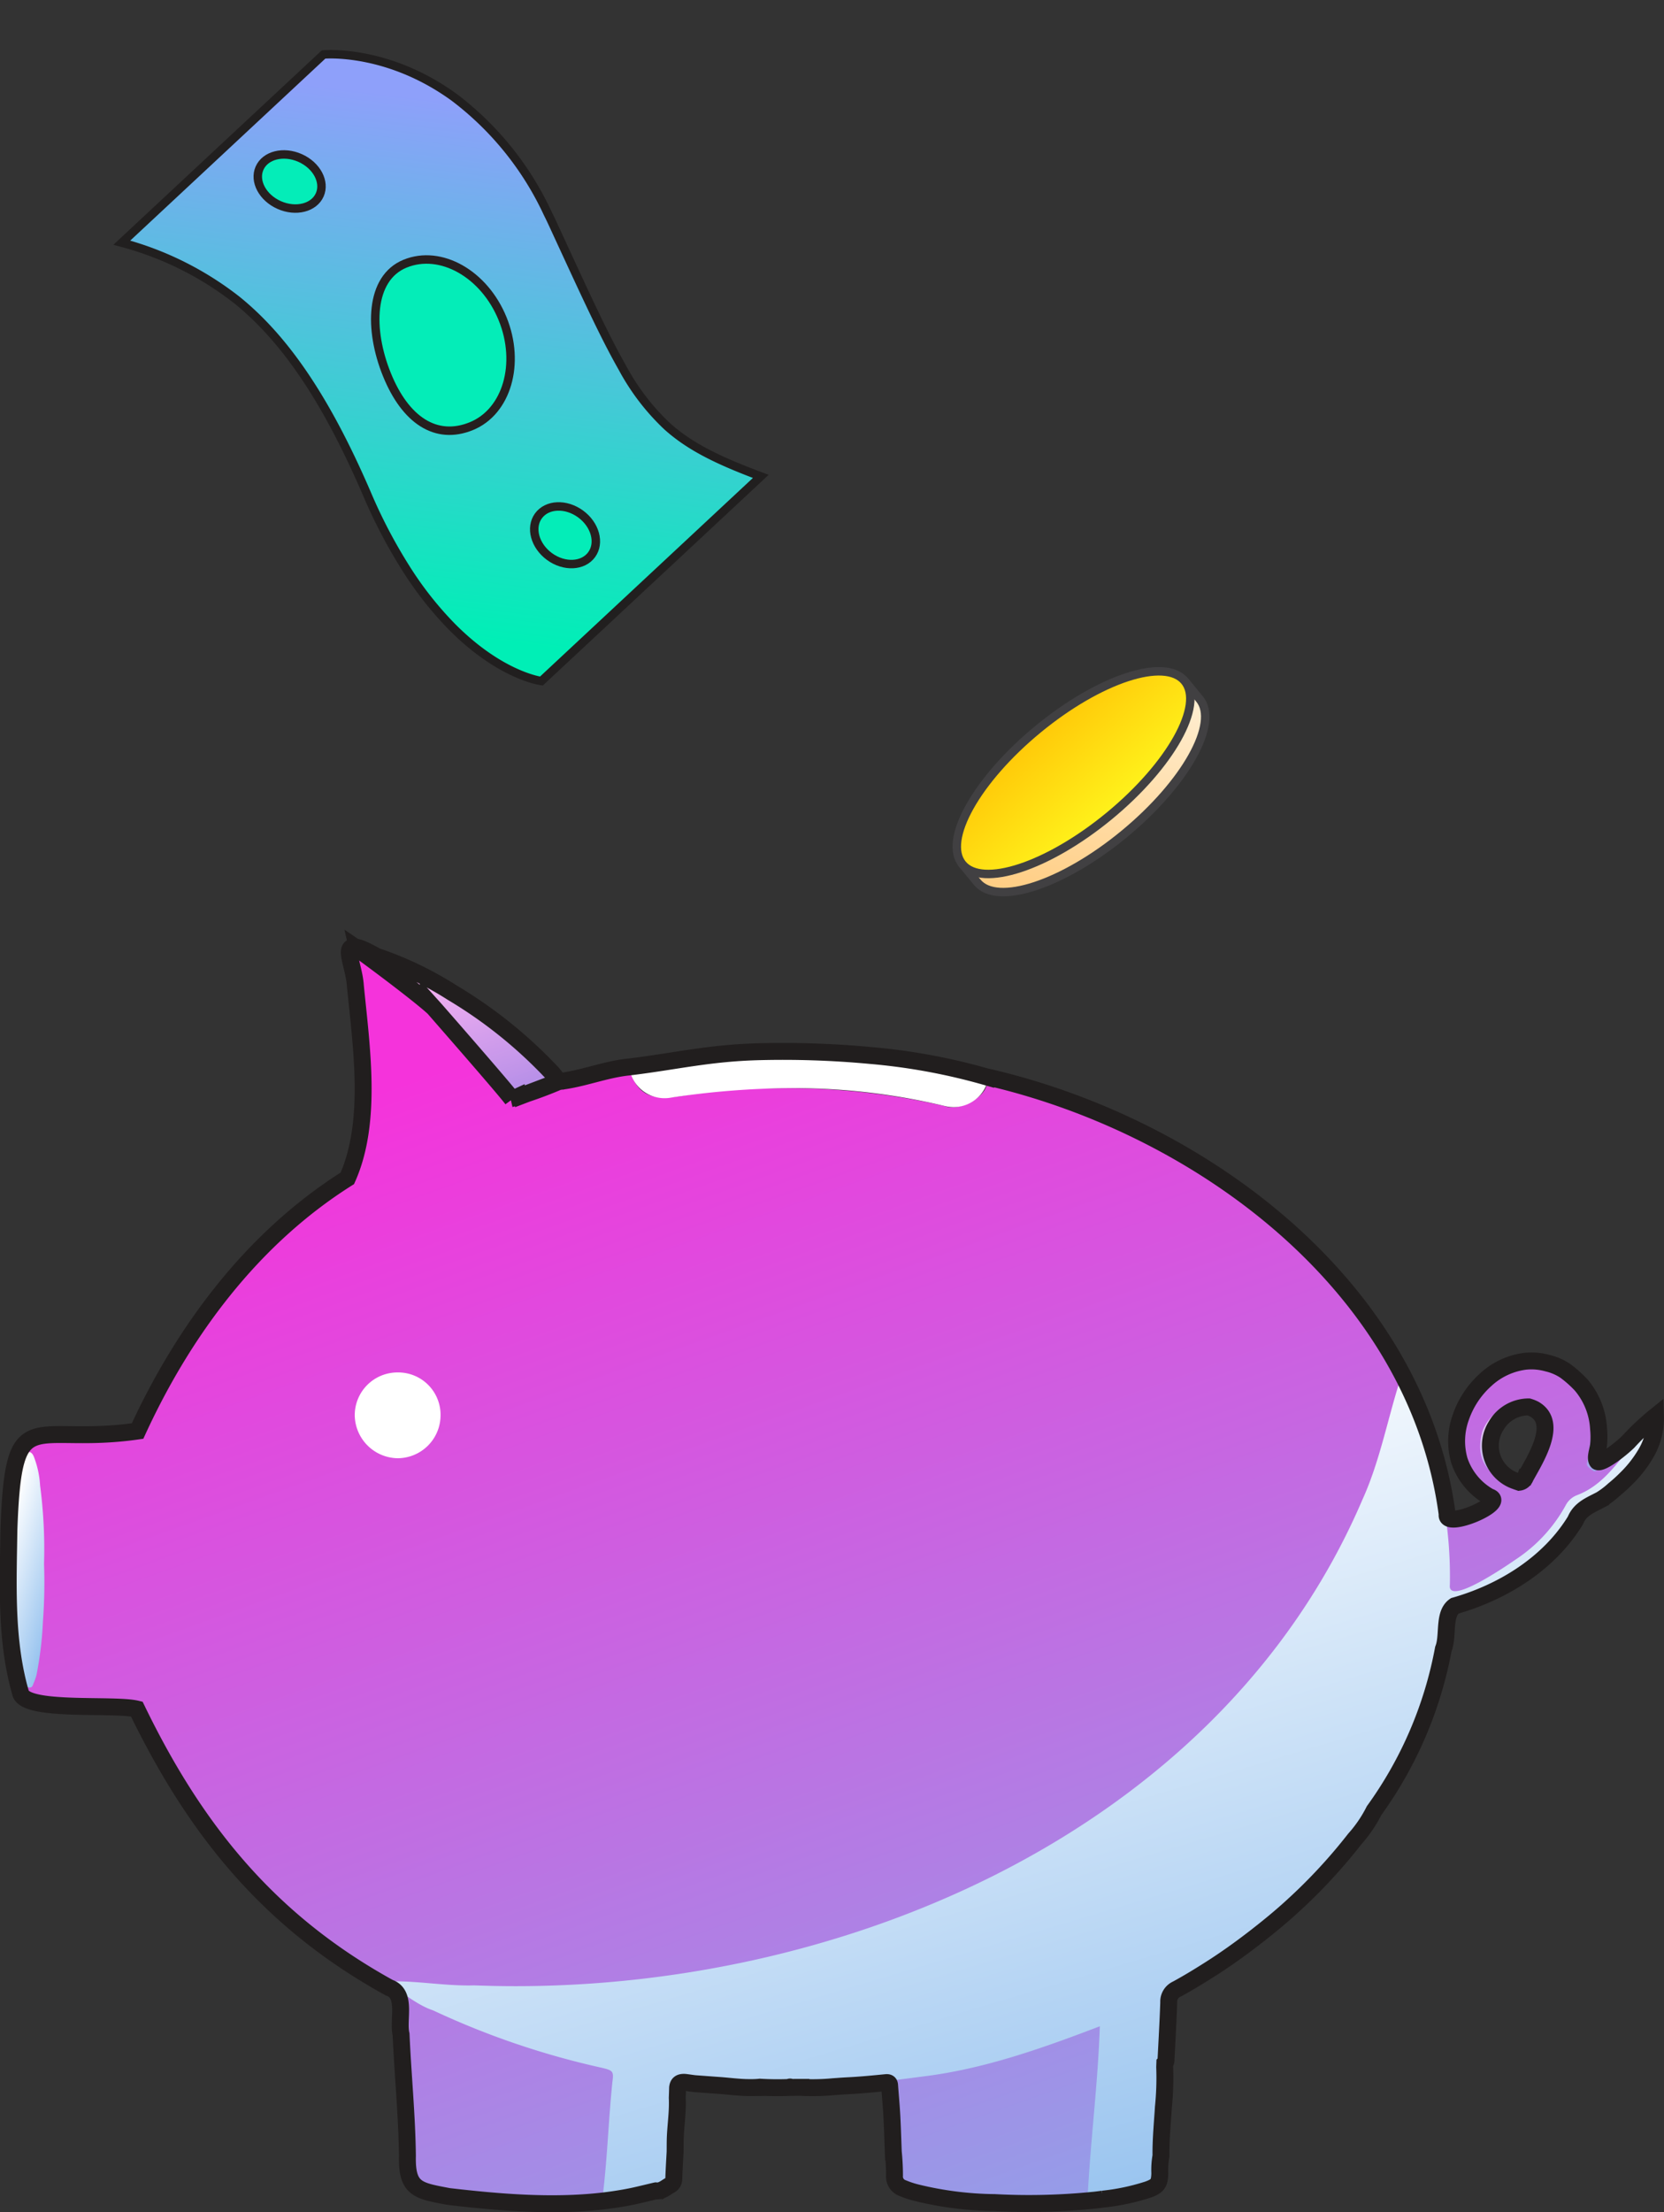 
<svg xmlns="http://www.w3.org/2000/svg" xmlns:xlink="http://www.w3.org/1999/xlink" width="196.713" height="261.394" viewBox="0 0 196.713 261.394">
  <rect x="0" y="0" width="196.713" height="261.394" fill="#333333" stroke="none"/>
  <defs>
    <linearGradient id="linear-gradient" x1="0.5" x2="1" y2="1.071" gradientUnits="objectBoundingBox">
      <stop offset="0" stop-color="#f533db"/>
      <stop offset="1" stop-color="#7fb5eb"/>
    </linearGradient>
    <linearGradient id="linear-gradient-2" x1="0.5" x2="1" y2="1.071" gradientUnits="objectBoundingBox">
      <stop offset="0" stop-color="#fff"/>
      <stop offset="1" stop-color="#7fb5eb"/>
    </linearGradient>
    <linearGradient id="linear-gradient-7" x1="0.159" y1="0.899" x2="0.806" gradientUnits="objectBoundingBox">
      <stop offset="0" stop-color="#8ea0fa"/>
      <stop offset="1" stop-color="#00efb6"/>
    </linearGradient>
    <linearGradient id="linear-gradient-8" x1="0.5" x2="0.5" y2="1" gradientUnits="objectBoundingBox">
      <stop offset="0" stop-color="#fff0d6"/>
      <stop offset="1" stop-color="#ffcb7e"/>
    </linearGradient>
    <linearGradient id="linear-gradient-9" x1="0.554" y1="1.105" x2="0.414" y2="-0.084" gradientUnits="objectBoundingBox">
      <stop offset="0" stop-color="#fff71d"/>
      <stop offset="1" stop-color="#ffc507"/>
    </linearGradient>
  </defs>
  <g id="Group_401" data-name="Group 401" transform="translate(-573.658 -1588.578)">
    <g id="Piggy" transform="translate(-812.369 570.168)">
      <path id="Path_186" data-name="Path 186" d="M-1474.647,1688.1a28.973,28.973,0,0,0-3.2,3.009,8.508,8.508,0,0,1-3.652,2.353,6.854,6.854,0,0,1,.126-1.977,9.487,9.487,0,0,0,0-1.9,8.7,8.7,0,0,0-2.061-5.179,13.48,13.48,0,0,0-1.874-1.667,6.339,6.339,0,0,0-2.075-.9,7.049,7.049,0,0,0-2.655-.232,8.432,8.432,0,0,0-4.668,2.175,10.607,10.607,0,0,0-2.943,4.422,8.3,8.3,0,0,0-.179,5.138,7.729,7.729,0,0,0,3.537,4.277c2.272.694-5.293,3.938-4.977,2.072-3.622-27.113-29.4-46-54.564-51.72,1.044,1.889-2.905,4.272-4.866,3.466a83.168,83.168,0,0,0-21.324-2.055c-7.756-1.05-14.3,4.427-15.948-2.55-2.833.278-5.521,1.422-8.31,1.722a.558.558,0,0,1-.147.277.573.573,0,0,0,.146-.279c-.3-.373-.566-.769-.893-1.113a54.4,54.4,0,0,0-11.708-9.385,40.806,40.806,0,0,0-8.972-4.3.52.52,0,0,1-.18.1.518.518,0,0,0,.18-.1c-5.01-2.866-2.688.406-2.483,3.488.717,7.3,2.033,16.064-.95,22.752-11.337,7.143-19.408,18.136-24.8,29.862-12.648,1.811-14.664-3.7-15.209,11.67-.089,6.432-.417,13.07,1.389,19.314.639,2.239,11.026,1.205,13.726,1.866,6.832,14.1,15.52,25.041,29.845,32.929,2.122.744.989,3.771,1.4,5.521.211,4.783.694,9.554.75,14.342-.094,4.005,1.267,4.122,4.866,4.811,5.916.689,12.187,1.222,18.186.539.839-.094,1.678-.217,2.505-.361q.525-.092,1.05-.2c.833-.172,1.655-.367,2.472-.6a7.911,7.911,0,0,0-1.145.061,1.348,1.348,0,0,1,1.145-.061c.1-.017.194-.028.289-.044.694.083,1.167-.395,1.705-.683a.824.824,0,0,0,.417-.756c.033-1.055.1-2.111.156-3.166.006-.578,0-1.156.022-1.733.067-1.55.306-3.094.233-4.649.016-.4.028-.805.039-1.205.056-.495.317-.65.817-.633a1.226,1.226,0,0,1,.145.011,1.173,1.173,0,0,1,.194.016.041.041,0,0,1,.028.006c.306.039.605.105.911.128a2.256,2.256,0,0,0,.511-.022c.105,0,.2.006.311.006a4.513,4.513,0,0,0,1.994.222c.567.039,1.128.1,1.694.15.678.061,1.361.111,2.039.106a10.184,10.184,0,0,0,1.089-.05,34.621,34.621,0,0,0,3.478.034c.05-.067.1-.072.156-.006.4,0,.8-.006,1.205-.006a26,26,0,0,0,3.894-.083c.083,0,.167-.011.25-.017.028,0,.061-.005.089-.005q.633-.05,1.266-.083c1.522-.072,3.044-.222,4.566-.372.456-.044.417.228.439.505.083,1.128.189,2.255.25,3.383.078,1.433.117,2.866.172,4.3a27.487,27.487,0,0,1,.144,2.789,1.45,1.45,0,0,0,1.006,1.505,10.877,10.877,0,0,0,1.572.522,40.434,40.434,0,0,0,9.26,1.172,76.4,76.4,0,0,0,11.659-.272.327.327,0,0,0,.072-.005l.156-.017c.294-.033.583-.072.878-.111a26.113,26.113,0,0,0,5.371-1.133c.9-.328,1.233-.594,1.339-1.283a4.47,4.47,0,0,0,.05-.667v-.033a9.356,9.356,0,0,1,.133-1.972c0-.011.005-.017.005-.028v-.067c-.017-1.772.144-3.527.261-5.288.005-.1.011-.194.022-.294v-.067a34.222,34.222,0,0,0,.156-4.771c.005-.15.011-.3.017-.456l.028-.028a.557.557,0,0,0,.111-.389c.028-.533.055-1.061.083-1.594.089-1.733.183-3.472.239-5.2a1.613,1.613,0,0,1,.95-1.55c.194-.105.389-.211.583-.322,1.033-.578,2.044-1.194,3.044-1.828,1.944-1.216,3.811-2.55,5.621-3.949,1.567-1.216,3.111-2.477,4.566-3.822a63.711,63.711,0,0,0,7.227-7.816,15.478,15.478,0,0,0,2.289-3.361,47.29,47.29,0,0,0,8.188-19.1c.628-1.539-.05-4.149,1.344-5.094,5.677-1.617,11.154-4.988,14.27-10.1.55-1.355,1.772-1.805,2.978-2.438a10,10,0,0,0,1.55-1.167c.5-.408.975-.836,1.43-1.291a14.224,14.224,0,0,0,2.338-2.961A8.168,8.168,0,0,0-1474.647,1688.1Zm-192.283,4.228h0Zm42.349,62.57a.3.3,0,0,0-.014.1.3.3,0,0,1,.014-.1h0Zm.683.657a2.267,2.267,0,0,1,.7.358c.117.112.238.217.361.32C-1623.19,1756-1623.541,1755.773-1623.9,1755.558Zm-.555-120.108a35.159,35.159,0,0,1,5.177,4.192c.074.073.146.149.219.223A56.691,56.691,0,0,0-1624.453,1635.45Zm10.175,9.368q.3.333.6.662a32.9,32.9,0,0,1,2.5,3.208Q-1612.654,1646.695-1614.278,1644.818Zm5.245,5.475c.756-.273,1.512-.545,2.281-.781A8.858,8.858,0,0,1-1609.033,1650.292Zm10.277,129.578c.025-.353.046-.707.068-1.06-.013.354-.031.708-.068,1.06-.033.314.017.442.189.469C-1598.739,1780.312-1598.789,1780.184-1598.756,1779.87Zm6.9-.88a1.608,1.608,0,0,0,.835-1.01A1.608,1.608,0,0,1-1591.856,1778.99Zm1.2-9.335c0,.213.02.423.02.609C-1590.632,1770.078-1590.652,1769.868-1590.652,1769.656Zm.4-2.942a.541.541,0,0,1,.334-.15A.541.541,0,0,0-1590.253,1766.713Zm96.779-77.5a4.47,4.47,0,0,1,3.834-2.206,3.888,3.888,0,0,1,.679.269c2.871,1.65.092,5.921-1.058,8.035a.9.9,0,0,1-.734.6c-.29-.1-.581-.2-.858-.323A4.419,4.419,0,0,1-1493.474,1689.21Zm-11.323-5.5Zm22.686,10.785h0a.28.28,0,0,0-.028-.052A.28.28,0,0,1-1482.112,1694.492Zm.063-.022a1.169,1.169,0,0,0,.176-.191A.389.389,0,0,1-1482.048,1694.47Zm.38-.713a.337.337,0,0,1,.145-.278A.92.92,0,0,0-1481.668,1693.758Z" transform="translate(3056.376 -502.337)" fill="url(#linear-gradient)"/>
      <path id="Path_187" data-name="Path 187" d="M-1439.259,1730.026c-.561,6.11-6.938,7.482-9.865,11.848-2.477,3.949-7.1,6.755-11.393,8.465-.906.661-2.822.411-3.061,1.639-.528,8.526-4.4,16.353-8.5,23.585-5.21,6.416-10.454,13.331-17.864,17.3-2.494,1.339-3.961,2.239-4.871,3.472-.194.111-.389.217-.583.322a1.613,1.613,0,0,0-.95,1.55c-.056,1.733-.15,3.472-.239,5.2-.061.611-.128,1.272-.194,1.983-.011.161-.028.322-.044.484-.033,1.422-.083,3.061-.156,4.771v.067c-.078,1.85-.172,3.771-.283,5.582a.517.517,0,0,1-.005.095c-.039.677-.083,1.339-.133,1.972v.033q-.025.342-.05.667c.783,1.777-3.144,1.983-7.588,2.528l-.156.017a.32.32,0,0,1-.072.005c-.6,0-.883-.489-.633-1.078.367-6.555,1.189-12.915,1.405-19.486-6.577,2.511-13.3,4.922-20.314,5.855-3.516.461-7.26.961-10.793,1.261-.028,0-.061.006-.089.006-.083.005-.167.017-.25.017a61.032,61.032,0,0,1-9.821.111c-.283-.022-.572-.045-.855-.072a9.322,9.322,0,0,0-1.183-.034,20.081,20.081,0,0,1-2.455-.011c-.694-.078-1.372-.228-2.055-.344-.3-.056-.605-.1-.911-.128a.041.041,0,0,0-.028-.006l-.194-.017c-1.094-.083-.972.95-.961,1.733q.017,1.75-.039,3.494-.075,2.283-.283,4.555a8.814,8.814,0,0,1-.244,2.239,1.42,1.42,0,0,1-1.189.728c-.361.067-.717.145-1.078.228-.844.189-1.672.328-2.5.483q-.525.092-1.05.2c-.283.061-.566.128-.855.2a4.155,4.155,0,0,1-1.65.161.091.091,0,0,1-.039-.089c.583-4.294.755-9.582,1.205-13.9.183-1.35.105-1.433-1.2-1.755a95.728,95.728,0,0,1-19.975-6.788c-1.844-.617-3.338-1.939-4.983-2.894-.178-.15-.55-.211-.455-.522,3.155-.161,6.9.566,10.287.455,41.5,1.616,87.887-17.364,105.017-57.436,2.055-4.511,3.022-9.765,4.477-14.215a49.469,49.469,0,0,1,5.844,24.313c-.328,2.611,6.827-2.327,7.865-3.044a18,18,0,0,0,5.871-6.427,2.539,2.539,0,0,1,1.261-1.105C-1444.03,1736.775-1442.464,1732.636-1439.259,1730.026Z" transform="translate(3020.539 -543.192)" fill="url(#linear-gradient-2)" style="mix-blend-mode: luminosity;isolation: isolate"/>
      <path id="Path_201" data-name="Path 201" d="M-1439.259,1730.026c-.561,6.11-6.938,7.482-9.865,11.848-2.477,3.949-7.1,6.755-11.393,8.465-.906.661-2.822.411-3.061,1.639-.528,8.526-4.4,16.353-8.5,23.585-5.21,6.416-10.454,13.331-17.864,17.3-2.494,1.339-3.961,2.239-4.871,3.472-.194.111-.389.217-.583.322a1.613,1.613,0,0,0-.95,1.55c-.056,1.733-.15,3.472-.239,5.2-.061.611-.128,1.272-.194,1.983-.011.161-.028.322-.044.484-.033,1.422-.083,3.061-.156,4.771v.067c-.078,1.85-.172,3.771-.283,5.582a.517.517,0,0,1-.005.095c-.039.677-.083,1.339-.133,1.972v.033q-.025.342-.05.667c.783,1.777-3.144,1.983-7.588,2.528l-.156.017a.32.32,0,0,1-.072.005c-.6,0-.883-.489-.633-1.078.367-6.555,1.189-12.915,1.405-19.486-6.577,2.511-13.3,4.922-20.314,5.855-3.516.461-7.26.961-10.793,1.261-.028,0-.061.006-.089.006-.083.005-.167.017-.25.017a61.032,61.032,0,0,1-9.821.111c-.283-.022-.572-.045-.855-.072a9.322,9.322,0,0,0-1.183-.034,20.081,20.081,0,0,1-2.455-.011c-.694-.078-1.372-.228-2.055-.344-.3-.056-.605-.1-.911-.128a.041.041,0,0,0-.028-.006l-.194-.017c-1.094-.083-.972.95-.961,1.733q.017,1.75-.039,3.494-.075,2.283-.283,4.555a8.814,8.814,0,0,1-.244,2.239,1.42,1.42,0,0,1-1.189.728c-.361.067-.717.145-1.078.228-.844.189-1.672.328-2.5.483q-.525.092-1.05.2c-.283.061-.566.128-.855.2a4.155,4.155,0,0,1-1.65.161.091.091,0,0,1-.039-.089c.583-4.294.755-9.582,1.205-13.9.183-1.35.105-1.433-1.2-1.755a95.728,95.728,0,0,1-19.975-6.788c-1.844-.617-3.338-1.939-4.983-2.894-.178-.15-.55-.211-.455-.522,3.155-.161,6.9.566,10.287.455,41.5,1.616,87.887-17.364,105.017-57.436,2.055-4.511,3.022-9.765,4.477-14.215a49.469,49.469,0,0,1,5.844,24.313c-.328,2.611,6.827-2.327,7.865-3.044a18,18,0,0,0,5.871-6.427,2.539,2.539,0,0,1,1.261-1.105C-1444.03,1736.775-1442.464,1732.636-1439.259,1730.026Z" transform="translate(3020.539 -543.192)" fill="none" style="mix-blend-mode: luminosity;isolation: isolate"/>
      <path id="Path_188" data-name="Path 188" d="M-1665.128,1744.062a11.124,11.124,0,0,0-.745-3.437c-.108-.257-.284-.528-.578-.537s-.352.289-.479.511a6.464,6.464,0,0,0-.559,2.012c-.68,3.391-.575,6.849-.772,10.28-.147,2.57.221,5.137.149,7.708a3.5,3.5,0,0,0,.078.519c.174,1.366.418,2.728.494,4.1a11.963,11.963,0,0,0,.6,2.24.576.576,0,0,0,.537.46c.357.017.4-.238.489-.468a7.367,7.367,0,0,0,.356-.993,41.912,41.912,0,0,0,.765-6.34,62.158,62.158,0,0,0,.13-6.814A57.212,57.212,0,0,0-1665.128,1744.062Z" transform="translate(3055.896 -550.095)" fill="url(#linear-gradient-2)" style="mix-blend-mode: luminosity;isolation: isolate"/>
      <path id="Path_189" data-name="Path 189" d="M-1495.085,1657.955c.454.205.255.536.146.833a4.184,4.184,0,0,1-5.009,2.629,76.88,76.88,0,0,0-20.464-2.063,99.016,99.016,0,0,0-11.847,1.078,4.219,4.219,0,0,1-4.967-3.619,71.023,71.023,0,0,1,8.535-1.239,102.684,102.684,0,0,1,14.828-.338A99.891,99.891,0,0,1-1495.085,1657.955Z" transform="translate(2997.631 -512.319)" fill="#fff"/>
      <path id="Path_190" data-name="Path 190" d="M-1570.546,1649.262a.63.63,0,0,1-.592.5,24.345,24.345,0,0,0-4.227,1.265.841.841,0,0,1-1.116-.293,53.056,53.056,0,0,0-3.466-4.543c-.954-1.037-1.875-2.118-2.915-3.092-.928-.869-1.767-1.851-2.683-2.746a34.377,34.377,0,0,0-6.454-5.008c-.505-.3-.965-.678-1.495-1.055.557-.214.876.577,1.375.179a40.83,40.83,0,0,1,8.972,4.3,54.405,54.405,0,0,1,11.708,9.385C-1571.113,1648.493-1570.842,1648.89-1570.546,1649.262Z" transform="translate(3022.644 -503.047)" opacity="0.64" fill="url(#linear-gradient-2)" style="mix-blend-mode: luminosity;isolation: isolate"/>
      <path id="Path_191" data-name="Path 191" d="M-1331.19,1740.521c.019-.377-.2-.788.166-1.113C-1330.943,1739.8-1330.824,1740.2-1331.19,1740.521Z" transform="translate(2906.064 -549.792)" fill="#fea990"/>
      <path id="Path_192" data-name="Path 192" d="M-1349.543,1730.313a4.515,4.515,0,0,0-4.679,2.159,4.419,4.419,0,0,0,1.863,6.379c.383.174.791.293,1.187.438-1.182.409-2.137-.259-3-.817-1.982-1.284-2.264-3.271-1.67-5.363a5.077,5.077,0,0,1,2.371-2.654c1.157-.763,2.417-.366,3.634-.452C-1349.641,1729.988-1349.573,1730.143-1349.543,1730.313Z" transform="translate(2917.124 -545.599)" opacity="0.64" fill="url(#linear-gradient-2)" style="mix-blend-mode: luminosity;isolation: isolate"/>
      <path id="Path_193" data-name="Path 193" d="M-1334.562,1730.118a13.5,13.5,0,0,0-.121-1.625,7.813,7.813,0,0,0-3.045-5.046,1.938,1.938,0,0,1-.293-.34.434.434,0,0,0-.116-.033l-.192.008c-.059,0-.26-.143-.332-.169a.991.991,0,0,0-.381-.092c.018,0,.288.444.327.49a4.577,4.577,0,0,0,.447.459c.331.3.689.577,1,.9a7.3,7.3,0,0,1,1.386,2.727,7.677,7.677,0,0,1,.405,3.55c-.108.939-.243,1.878-.421,2.807a.456.456,0,0,0,.17.439,3.681,3.681,0,0,0,.644.5c.494.074.513-.582.593-.989a14.756,14.756,0,0,0-.073-3.461Z" transform="translate(2909.533 -542.419)" opacity="0.64" fill="url(#linear-gradient-2)" style="mix-blend-mode: luminosity;isolation: isolate"/>
      <path id="Path_194" data-name="Path 194" d="M-1347.043,1745.889a.458.458,0,0,1,.311-.44C-1346.737,1745.665-1346.745,1745.88-1347.043,1745.889Z" transform="translate(2913.09 -552.478)" fill="#fd9575"/>
      <path id="Path_195" data-name="Path 195" d="M-1502.985,1875.233l-.152.006C-1503.089,1875.167-1503.039,1875.163-1502.985,1875.233Z" transform="translate(2982.478 -610.148)" fill="#fea990"/>
      <path id="Path_196" data-name="Path 196" d="M-1590.556,1723.161a5.009,5.009,0,0,1,5.071,5.1,5.088,5.088,0,0,1-5.088,5.039,5.155,5.155,0,0,1-5.055-5.019A5.052,5.052,0,0,1-1590.556,1723.161Z" transform="translate(3023.593 -542.57)" fill="#fff"/>
      <path id="Path_197" data-name="Path 197" d="M-1474.647,1688.1a28.973,28.973,0,0,0-3.2,3.009c-1.046,1.026-3.195,2.63-3.652,2.353-.323-.348.051-1.318.126-1.977a9.487,9.487,0,0,0,0-1.9,8.7,8.7,0,0,0-2.061-5.179,13.48,13.48,0,0,0-1.874-1.667,6.339,6.339,0,0,0-2.075-.9,7.049,7.049,0,0,0-2.655-.232,8.432,8.432,0,0,0-4.668,2.175,10.607,10.607,0,0,0-2.943,4.422,8.3,8.3,0,0,0-.179,5.138,7.729,7.729,0,0,0,3.537,4.277c2.272.694-5.293,3.938-4.977,2.072-3.622-27.113-29.4-46-54.564-51.72a72.2,72.2,0,0,0-13.641-2.5,111.256,111.256,0,0,0-13.264-.441c-5.876.163-9.794,1.143-15.233,1.8-2.833.278-5.521,1.422-8.31,1.722a.558.558,0,0,1-.147.277.573.573,0,0,0,.146-.279c-.3-.373-.566-.769-.893-1.113a54.4,54.4,0,0,0-11.708-9.385,40.806,40.806,0,0,0-8.972-4.3c-.062.05-.063.05,0,0-5.01-2.866-2.688.406-2.483,3.488.717,7.3,2.033,16.064-.95,22.752-11.337,7.143-19.408,18.136-24.8,29.862-12.648,1.811-14.664-3.7-15.209,11.67-.089,6.432-.417,13.07,1.389,19.314.639,2.239,11.026,1.205,13.726,1.866,6.832,14.1,15.52,25.041,29.845,32.929,2.122.744.989,3.771,1.4,5.521.211,4.783.694,9.554.75,14.342-.094,4.005,1.267,4.122,4.866,4.811,5.916.689,12.187,1.222,18.186.539.839-.094,1.678-.217,2.505-.361q.525-.092,1.05-.2c.738-.153,2.666-.628,2.761-.644.694.083,1.167-.395,1.705-.683a.824.824,0,0,0,.417-.756c.033-1.055.1-2.111.156-3.166.006-.578,0-1.156.022-1.733.067-1.55.306-3.094.233-4.649.016-.4.028-.805.039-1.205.056-.495.317-.65.817-.633.211.011.972.139,1.278.161.167.011,2.155.161,2.816.206.567.039,1.128.1,1.694.15.678.061,1.361.111,2.039.106a10.184,10.184,0,0,0,1.089-.05,34.621,34.621,0,0,0,3.478.034c.05-.067.1-.072.156-.006.4,0,.8-.006,1.205-.006a26,26,0,0,0,3.894-.083c.083,0,.167-.011.25-.017.028,0,.061-.005.089-.005q.633-.05,1.266-.083c1.522-.072,3.044-.222,4.566-.372.456-.044.417.228.439.505.083,1.128.189,2.255.25,3.383.078,1.433.117,2.866.172,4.3a27.487,27.487,0,0,1,.144,2.789,1.45,1.45,0,0,0,1.006,1.505,10.877,10.877,0,0,0,1.572.522,40.434,40.434,0,0,0,9.26,1.172,76.4,76.4,0,0,0,11.659-.272.327.327,0,0,0,.072-.005l.156-.017c.294-.033.583-.072.878-.111a26.113,26.113,0,0,0,5.371-1.133c.9-.328,1.233-.594,1.339-1.283a4.47,4.47,0,0,0,.05-.667v-.033a9.356,9.356,0,0,1,.133-1.972c0-.011.005-.017.005-.028v-.067c-.017-1.772.144-3.527.261-5.288.005-.1.011-.194.022-.294v-.067a34.222,34.222,0,0,0,.156-4.771c.005-.15.011-.3.017-.456l.028-.028a.557.557,0,0,0,.111-.389c.028-.533.055-1.061.083-1.594.089-1.733.183-3.472.239-5.2a1.613,1.613,0,0,1,.95-1.55c.194-.105.389-.211.583-.322,1.033-.578,2.044-1.194,3.044-1.828,1.944-1.216,3.811-2.55,5.621-3.949,1.567-1.216,3.111-2.477,4.566-3.822a63.711,63.711,0,0,0,7.227-7.816,15.478,15.478,0,0,0,2.289-3.361,47.29,47.29,0,0,0,8.188-19.1c.628-1.539-.05-4.149,1.344-5.094,5.677-1.617,11.154-4.988,14.27-10.1.55-1.355,1.772-1.805,2.978-2.438a10,10,0,0,0,1.55-1.167c.5-.408.975-.836,1.43-1.291a14.224,14.224,0,0,0,2.338-2.961A8.168,8.168,0,0,0-1474.647,1688.1Zm-192.283,4.228h0Zm38.846-59.458a97.571,97.571,0,0,1,8.807,6.768c.074.073.146.149.219.223C-1620.763,1638.285-1626.194,1634.233-1628.083,1632.874Zm9.026,6.99c.2.222,8.471,9.675,9.262,10.784C-1610.78,1649.319-1617.976,1641.115-1619.057,1639.864Zm10.024,10.428-.762.355,5.518-2.1A47.2,47.2,0,0,1-1609.033,1650.292Zm115.56,38.918a4.47,4.47,0,0,1,3.834-2.206,3.888,3.888,0,0,1,.679.269c2.871,1.65.092,5.921-1.058,8.035a.9.9,0,0,1-.734.6c-.29-.1-.581-.2-.858-.323A4.419,4.419,0,0,1-1493.474,1689.21Zm-11.323-5.5Z" transform="translate(3056.376 -502.337)" fill="none" stroke="#211e1e" stroke-width="2"/>
      <path id="Path_198" data-name="Path 198" d="M-1665.128,1744.062a11.124,11.124,0,0,0-.745-3.437c-.108-.257-.284-.528-.578-.537s-.352.289-.479.511a6.464,6.464,0,0,0-.559,2.012c-.68,3.391-.575,6.849-.772,10.28-.147,2.57.221,5.137.149,7.708a3.5,3.5,0,0,0,.078.519c.174,1.366.418,2.728.494,4.1a11.963,11.963,0,0,0,.6,2.24.576.576,0,0,0,.537.46c.357.017.4-.238.489-.468a7.367,7.367,0,0,0,.356-.993,41.912,41.912,0,0,0,.765-6.34,62.158,62.158,0,0,0,.13-6.814A57.212,57.212,0,0,0-1665.128,1744.062Z" transform="translate(3055.896 -550.095)" fill="none" style="mix-blend-mode: luminosity;isolation: isolate"/>
      <path id="Path_200" data-name="Path 200" d="M-1495.085,1657.955c.454.205.255.536.146.833a4.184,4.184,0,0,1-5.009,2.629,83.389,83.389,0,0,0-21.326-2.053,85.22,85.22,0,0,0-10.985,1.068,4.219,4.219,0,0,1-4.967-3.619,71.023,71.023,0,0,1,8.535-1.239,102.684,102.684,0,0,1,14.828-.338A99.891,99.891,0,0,1-1495.085,1657.955Z" transform="translate(2997.631 -512.319)" fill="none"/>
      <path id="Path_199" data-name="Path 199" d="M-1590.556,1723.161a5.009,5.009,0,0,1,5.071,5.1,5.088,5.088,0,0,1-5.088,5.039,5.155,5.155,0,0,1-5.055-5.019A5.052,5.052,0,0,1-1590.556,1723.161Z" transform="translate(3023.593 -542.57)" fill="none"/>
    </g>
    <g id="Group_333" data-name="Group 333" transform="translate(666.96 1641.736) rotate(137)">
      <path id="Path_159" data-name="Path 159" d="M43.42,11.874C43.159,3.684,40.06,0,40.06,0H4.6C7.011,4.829,8.335,8.281,8.654,11.874A27.016,27.016,0,0,1,7.8,20.582C6.758,25,4.871,30.571,2.224,38.628c-.141.427-.274.851-.394,1.265A36.4,36.4,0,0,0,.556,57.467C2.427,67.133,8.4,71.714,8.4,71.714H41.01a37.869,37.869,0,0,1-5.331-14.247c-.684-4.862-.353-10.479,1.411-17.574.734-2.946,1.713-6.144,2.97-9.654a61.355,61.355,0,0,0,2.647-9.658A41.121,41.121,0,0,0,43.42,11.874Z" transform="translate(0 0)" stroke="#211f1f" stroke-width="1" fill="url(#linear-gradient-7)"/>
      <path id="Path_160" data-name="Path 160" d="M15.358,11.671C17.4,6.32,16.453,2.05,12.212.434S2.881,1.848.843,7.2.59,18.2,4.831,19.815,13.319,17.023,15.358,11.671Z" transform="translate(13.373 27.246)" fill="#04edb8" stroke="#261f1f" stroke-width="1"/>
      <ellipse id="Ellipse_24" data-name="Ellipse 24" cx="3.892" cy="3.116" rx="3.892" ry="3.116" transform="translate(28.592 6.283) rotate(79.102)" fill="#04edb8" stroke="#261f1f" stroke-width="1"/>
      <ellipse id="Ellipse_25" data-name="Ellipse 25" cx="3.892" cy="3.042" rx="3.892" ry="3.042" transform="translate(22.842 58.698) rotate(66.922)" fill="#04edb8" stroke="#261f1f" stroke-width="1"/>
    </g>
    <g id="Group_334" data-name="Group 334" transform="translate(689.291 1659.263) rotate(13)">
      <path id="Path_19" data-name="Path 19" d="M20.729,0l2.2,1.692h0c2.906,2.23.622,10.086-5.1,17.545S5.111,30.936,2.2,28.706h0L0,27.014" transform="translate(5.263 4.038)" stroke="#414042" stroke-linecap="round" stroke-linejoin="round" stroke-width="1" fill="url(#linear-gradient-8)"/>
      <ellipse id="Ellipse_13" data-name="Ellipse 13" cx="17.025" cy="6.633" rx="17.025" ry="6.633" transform="matrix(0.609, -0.793, 0.793, 0.609, 0, 27.014)" stroke="#414042" stroke-linecap="round" stroke-linejoin="round" stroke-width="1" fill="url(#linear-gradient-9)"/>
    </g>
  </g>
</svg>

